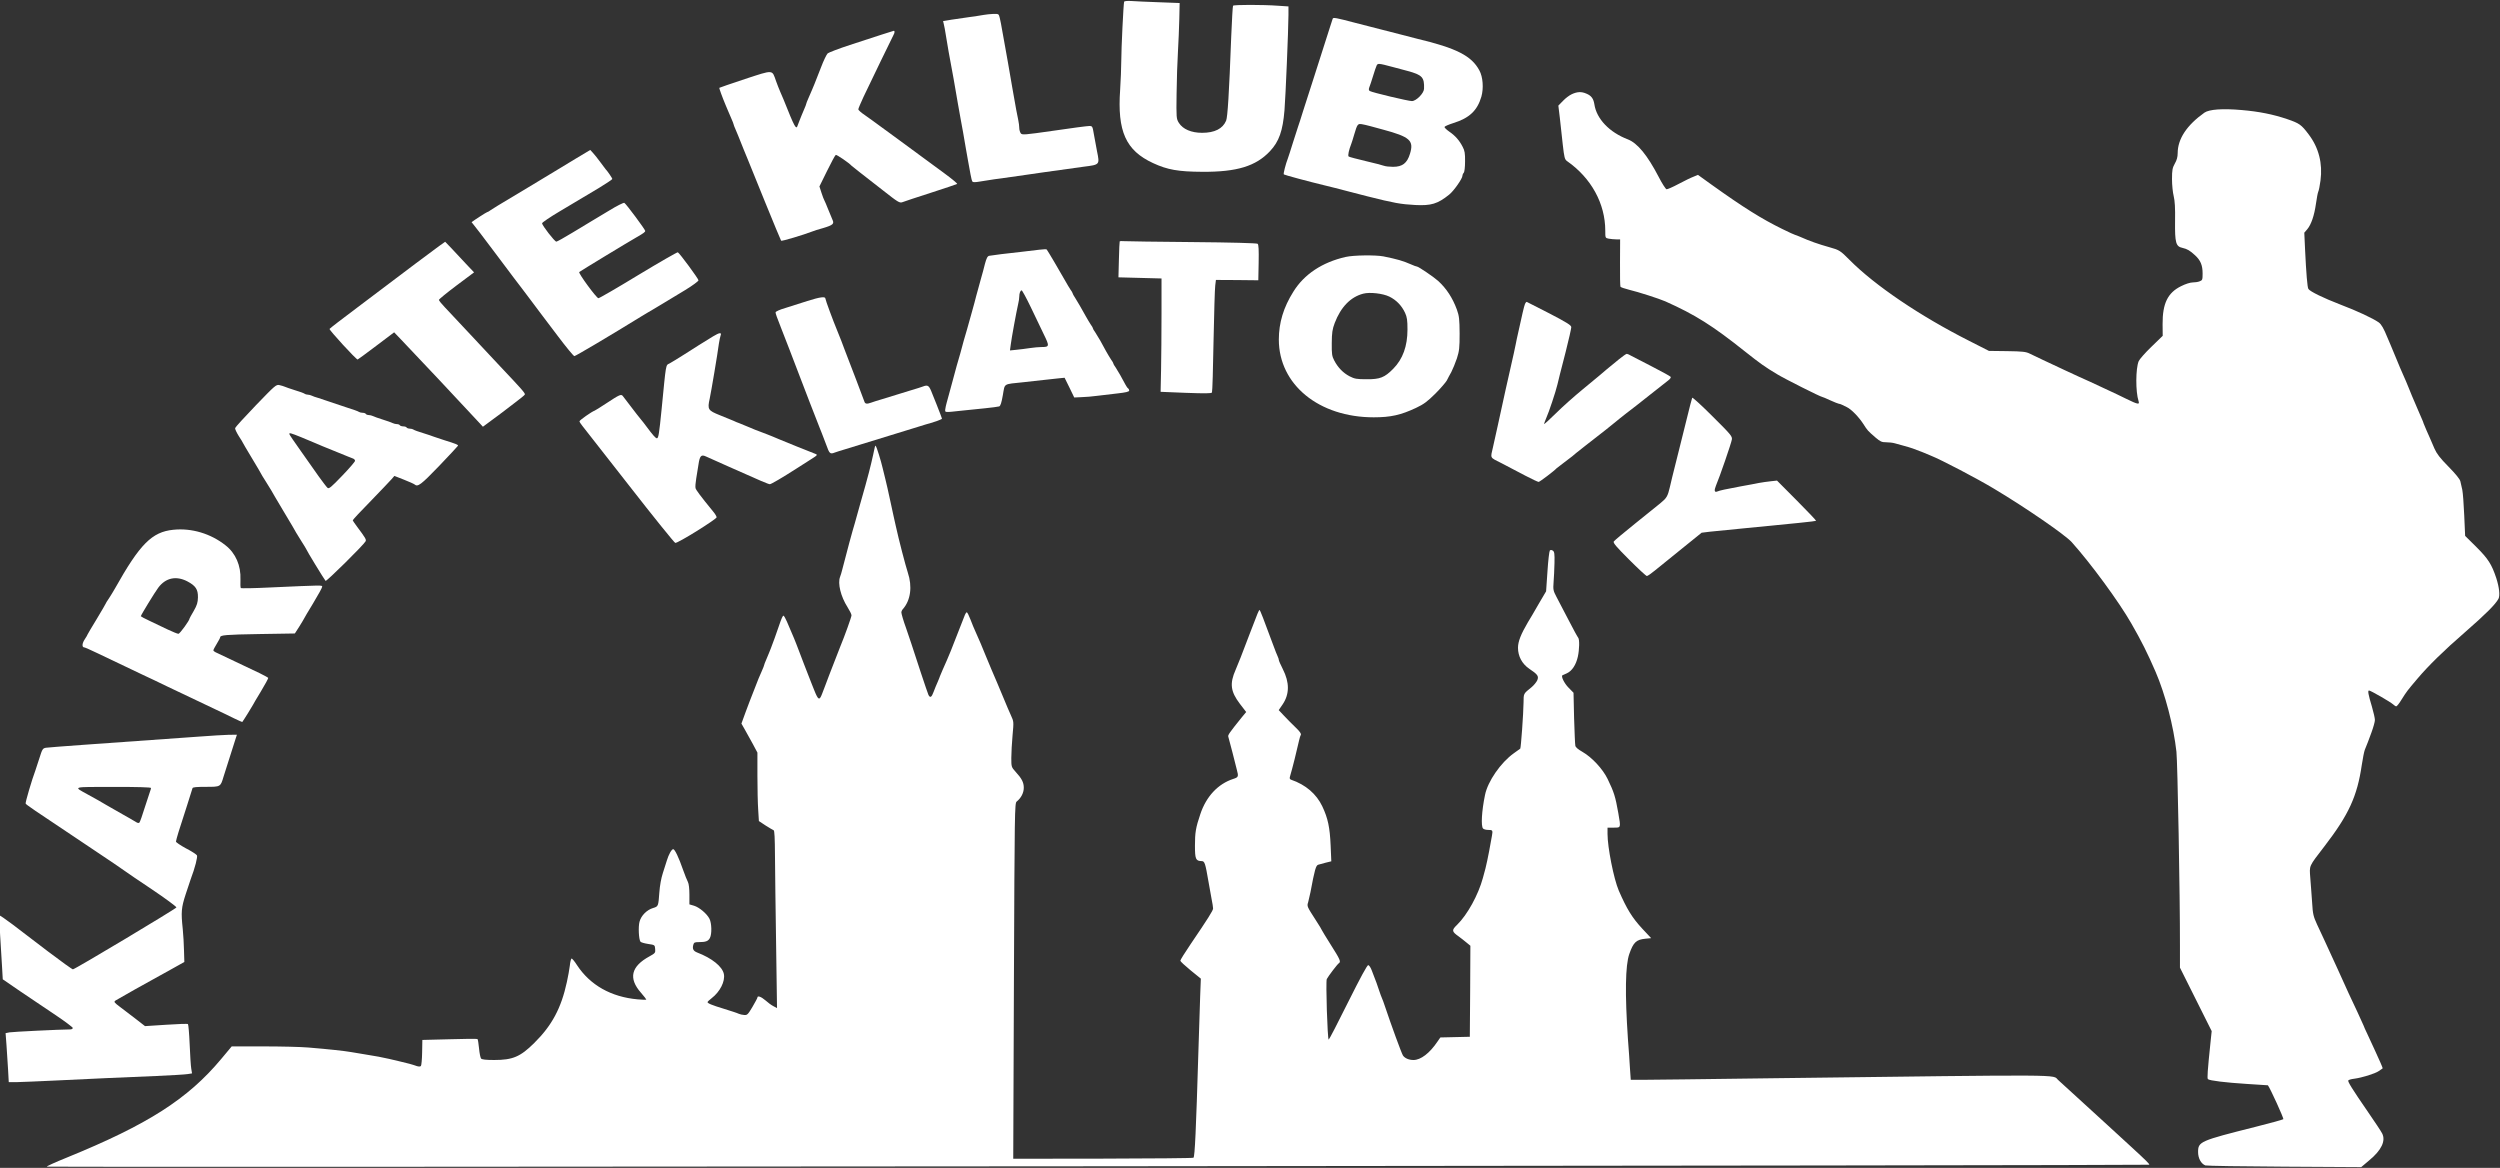 <!-- Generated by IcoMoon.io -->
<svg version="1.1" xmlns="http://www.w3.org/2000/svg" width="2192" height="1024" viewBox="0 0 2192 1024">
<rect x="0" y="0" width="2192" height="1024" fill="#333333" stroke="none"/>
<title></title>
<g id="icomoon-ignore">
</g>
<path fill="#fff" d="M985.621 1.564c-0.596 2.187-2.485 41.244-2.485 51.779 0 5.963-0.497 17.392-0.994 25.343-2.584 36.474 4.969 53.269 28.821 64.301 12.622 5.863 22.162 7.553 43.232 7.652 30.412 0.198 47.008-4.969 59.332-18.088 7.951-8.448 11.23-17.789 12.721-35.977 0.994-12.522 3.379-69.669 3.479-83.483v-7.454l-8.944-0.596c-13.616-0.994-39.058-0.994-39.654 0-0.298 0.398-0.994 12.622-1.591 27.032-1.888 50.785-3.18 70.563-4.472 73.743-2.982 7.056-10.038 10.634-21.070 10.634-9.441 0-16.895-3.18-20.374-8.746-2.187-3.578-2.286-4.274-1.987-25.542 0.099-12.025 0.696-28.623 1.193-36.772 0.497-8.249 0.994-21.169 1.193-28.821l0.298-13.913-18.386-0.696c-10.137-0.398-20.97-0.795-24.25-1.093-3.578-0.198-5.863 0.099-6.063 0.696z"></path>
<path fill="#fff" d="M862.386 13.092c-2.187 0.398-7.752 1.292-12.423 1.888-4.671 0.696-11.728 1.69-15.703 2.286l-7.355 1.193 0.696 3.081c0.398 1.591 1.093 5.168 1.49 7.951 1.391 8.845 3.479 20.87 7.056 39.754 0.795 4.571 1.49 8.149 3.777 21.864 0.497 2.683 1.591 8.944 2.485 13.913 1.591 8.249 2.286 12.522 4.571 25.839 0.497 2.683 1.391 7.553 1.888 10.634 0.596 3.18 1.49 8.348 2.087 11.429 0.497 3.081 1.292 5.963 1.789 6.46s3.081 0.398 5.764-0.099c2.683-0.497 8.647-1.391 13.317-2.087 4.671-0.596 11.131-1.49 14.411-1.987s9.541-1.391 13.913-1.987c4.373-0.596 10.833-1.591 14.411-2.087 17.392-2.485 28.126-3.975 35.679-4.969 14.212-1.789 14.013-1.69 11.628-13.517-0.696-3.677-1.888-10.236-2.683-14.51-1.292-7.553-1.292-7.652-4.274-7.652-1.591 0-15.504 1.789-30.809 4.075-26.337 3.777-27.927 3.876-29.12 2.286-0.696-0.994-1.292-3.081-1.292-4.571 0-1.591-0.398-4.771-0.894-7.056-0.894-3.777-2.087-10.535-5.168-28.026-0.497-3.279-1.391-8.249-1.888-10.933-0.497-2.782-1.391-7.652-1.888-10.933-0.596-3.279-1.69-9.541-2.485-13.913s-1.987-11.131-2.683-14.908c-0.596-3.876-1.591-8.647-2.087-10.733-0.894-3.578-0.894-3.677-5.566-3.578-2.584 0.099-6.46 0.497-8.647 0.894z"></path>
<path fill="#fff" d="M1168.488 16.472c-0.198 0.596-1.193 3.777-2.286 7.056-3.578 11.032-10.833 33.691-14.609 45.716-2.087 6.56-4.075 12.821-4.472 13.913s-2.385 7.355-4.472 13.913c-1.987 6.56-4.075 12.821-4.472 13.913s-2.385 7.355-4.472 13.913c-1.987 6.56-4.075 12.821-4.472 13.913-1.888 4.87-4.174 13.616-3.578 14.113 0.497 0.497 22.162 6.36 34.685 9.342 8.547 2.087 11.728 2.883 23.057 5.863 6.56 1.69 13.517 3.578 15.405 3.975 23.654 5.963 29.318 6.957 42.138 7.652 13.913 0.696 19.578-0.994 29.616-9.043 3.975-3.081 11.728-14.113 11.728-16.598 0-0.795 0.497-1.987 1.093-2.584 0.696-0.696 1.193-4.87 1.193-9.938 0.099-7.056-0.298-9.541-2.087-12.821-2.883-5.665-6.56-9.839-11.827-13.416-2.385-1.69-4.274-3.479-4.075-4.075s3.677-2.087 7.752-3.379c14.013-4.373 20.97-10.933 24.548-23.156 2.087-7.355 1.391-17.293-1.789-23.057-6.858-12.721-19.976-19.479-54.561-27.728-1.888-0.497-8.845-2.286-15.405-3.975s-13.715-3.578-15.901-4.075c-7.155-1.789-10.733-2.683-22.859-5.863-16.994-4.472-19.479-4.969-19.877-3.578zM1220.665 58.61c4.075 1.093 10.137 2.782 13.416 3.578 12.92 3.479 14.908 5.566 14.51 15.703-0.099 3.876-6.858 10.733-10.634 10.733-3.18 0-34.983-7.553-36.971-8.845-0.894-0.596-0.994-1.49-0.398-3.18 0.596-1.292 1.987-5.764 3.279-9.839 1.193-4.075 2.683-8.249 3.18-9.342 0.994-1.987 1.789-1.987 13.616 1.193zM1212.415 113.57c23.951 6.46 27.43 9.64 23.852 21.268-2.485 8.249-6.659 11.429-14.808 11.429-3.081 0-6.659-0.398-7.951-0.894s-8.547-2.385-16.2-4.174c-7.652-1.789-14.311-3.578-14.808-3.975-0.894-0.795 0.198-5.764 2.385-11.33 0.398-1.093 1.591-4.671 2.485-7.951 2.782-9.342 3.081-9.74 7.255-8.944 2.087 0.298 10.038 2.385 17.789 4.571z"></path>
<path fill="#fff" d="M772.94 30.386c-5.466 1.789-17.889 5.863-27.728 9.043-9.74 3.18-18.486 6.56-19.479 7.355-0.994 0.894-3.677 6.46-5.963 12.522-2.385 5.963-4.87 12.522-5.665 14.411s-1.888 4.373-2.286 5.466c-0.398 1.093-1.69 4.075-2.883 6.659s-2.087 5.068-2.087 5.367c0 0.298-0.696 2.187-1.591 4.174-0.894 2.087-1.888 4.571-2.385 5.665-0.398 1.093-1.193 3.081-1.789 4.472-0.497 1.391-1.292 3.279-1.591 4.174-1.391 4.571-2.485 2.584-12.522-22.56-0.398-1.093-1.69-3.975-2.782-6.46s-2.782-6.858-3.777-9.64c-3.578-10.137-1.789-10.038-27.131-1.789-12.225 4.075-22.362 7.553-22.56 7.752-0.298 0.298 2.485 7.951 5.566 15.306 0.596 1.292 1.391 3.279 1.888 4.472 0.497 1.292 1.789 4.373 2.982 6.957s2.087 5.068 2.087 5.367c0 0.298 0.696 2.187 1.591 4.174 0.894 2.087 1.888 4.571 2.385 5.665 0.398 1.093 1.193 3.081 1.789 4.472 0.497 1.391 1.987 4.969 3.18 7.951s2.782 6.758 3.479 8.448c0.696 1.591 7.454 18.187 14.908 36.772 7.553 18.585 14.013 34.089 14.311 34.486 0.497 0.596 19.479-5.068 27.43-8.149 1.093-0.497 5.466-1.888 9.839-3.081 8.249-2.485 9.441-3.677 7.752-7.155-0.497-1.193-2.286-5.367-3.777-9.144-1.49-3.876-3.081-7.454-3.379-7.951-0.398-0.596-1.49-3.479-2.485-6.56l-1.789-5.566 6.659-13.517c3.677-7.454 7.056-13.814 7.652-14.113 0.696-0.497 11.728 7.056 13.814 9.441 0.298 0.298 3.379 2.782 6.957 5.566s12.92 10.038 20.771 16.2c13.019 10.236 14.411 11.131 16.895 10.236 1.391-0.596 12.622-4.274 24.945-8.249s22.659-7.454 23.057-7.752c0.398-0.298-4.472-4.373-10.833-9.043-11.926-8.746-31.902-23.455-40.549-29.815-2.683-1.987-9.243-6.758-14.411-10.535-5.168-3.876-12.025-8.746-15.106-10.933-3.18-2.087-5.665-4.373-5.764-5.068 0-0.696 2.087-5.566 4.571-10.933 6.659-14.013 25.144-52.177 26.237-54.165 1.193-2.087 1.292-3.777 0.298-3.777-0.497 0.099-5.267 1.591-10.733 3.379z"></path>
<path fill="#fff" d="M1378.188 82.562c-2.187 0.994-5.764 3.677-7.852 5.963l-3.975 4.075 1.292 10.634c0.596 5.963 1.789 16.497 2.584 23.554 1.292 11.33 1.69 12.92 3.677 14.411 21.268 14.808 33.592 37.269 33.592 61.121 0 6.261 0 6.36 3.081 6.957 1.69 0.298 4.671 0.596 6.56 0.596h3.379l-0.099 20.374c-0.099 11.131 0.099 20.672 0.398 21.169s3.777 1.69 7.752 2.683c7.951 1.888 26.138 7.752 31.604 10.137 26.237 11.728 41.244 21.169 70.065 44.127 12.92 10.236 17.194 13.317 27.828 19.679 6.46 3.975 38.263 19.976 39.654 19.976 0.298 0 3.479 1.292 7.056 2.982 3.578 1.591 6.957 2.982 7.454 2.982 0.596 0 1.789 0.398 2.782 0.894 0.894 0.497 2.883 1.391 4.274 2.087 3.876 1.789 10.535 8.647 14.51 14.808 3.777 5.863 3.578 5.665 10.634 11.827 4.174 3.578 5.466 4.174 9.342 4.174 2.485 0 5.863 0.398 7.553 0.894s5.068 1.49 7.553 2.087c6.659 1.789 9.74 2.883 17.194 5.863 1.193 0.497 4.174 1.789 6.659 2.782 9.541 3.777 40.947 20.274 55.655 29.12 27.927 16.697 62.215 40.35 68.078 46.81 16.598 18.486 41.443 52.276 52.375 71.457 8.746 15.205 14.013 25.74 21.169 42.239 8.448 19.479 15.802 47.804 18.286 70.065 0.994 8.845 3.18 126.814 3.081 169.946v19.38l27.828 55.655-0.994 9.441c-2.683 25.839-3.081 32.101-2.286 32.697 1.49 1.292 15.405 2.982 34.089 4.174 10.137 0.596 18.486 1.193 18.486 1.193 1.987 2.584 14.113 29.12 13.517 29.716-0.398 0.398-11.429 3.479-24.548 6.758-48.599 12.225-50.189 12.92-50.189 22.063 0 5.466 2.584 10.236 6.36 11.728 1.193 0.398 32.499 0.894 69.469 1.093l67.184 0.398 7.056-5.963c10.733-8.845 14.609-17.094 11.33-23.554-0.894-1.789-6.46-10.236-12.324-18.684-14.311-20.771-17.989-26.834-17.392-27.828 0.298-0.497 2.683-1.193 5.267-1.49 6.758-0.894 18.088-4.373 21.567-6.758 1.69-1.093 3.081-2.087 3.279-2.286 0.198-0.099-0.795-2.584-2.087-5.466-1.391-2.982-3.479-7.652-4.671-10.336-1.193-2.782-3.975-8.647-6.063-13.119-2.187-4.571-3.876-8.348-3.876-8.647 0-0.198-2.485-5.665-5.466-12.025-3.081-6.46-6.46-13.814-7.652-16.299-2.385-5.466-5.466-12.225-9.64-21.268-1.69-3.677-4.472-9.64-6.162-13.416-1.69-3.677-4.174-9.144-5.566-12.124s-4.174-9.043-6.261-13.416c-3.279-7.155-3.777-9.144-4.373-19.38-0.497-6.261-1.093-15.901-1.591-21.367-0.795-11.528-1.69-9.441 12.522-28.026 21.169-27.529 28.623-43.729 32.598-71.060 0.894-5.863 2.087-11.926 2.683-13.416 2.385-5.764 2.782-6.957 5.764-15.007 1.69-4.571 3.081-9.541 3.081-11.131 0-1.49-1.193-6.758-2.584-11.528-3.279-10.933-3.876-14.311-2.584-14.311 1.391 0 18.783 10.038 21.070 12.124 1.093 0.994 2.286 1.789 2.782 1.789 0.596 0 2.782-2.782 4.87-6.261 4.274-6.758 4.671-7.355 13.616-17.889 9.541-11.33 23.554-25.045 41.344-40.449 18.883-16.497 27.131-24.747 29.815-29.716 1.49-2.883 0.696-10.038-1.987-18.386-3.975-11.827-6.957-16.598-17.293-26.933l-9.938-9.839-0.795-17.989c-0.398-9.839-1.193-19.877-1.69-22.362-0.596-2.485-1.292-5.863-1.69-7.454-0.398-1.888-4.075-6.46-10.436-12.92-7.454-7.553-10.336-11.33-12.324-15.901-3.975-9.342-4.174-9.64-6.858-15.703-1.391-3.18-2.584-5.963-2.584-6.162 0-0.298-0.894-2.683-2.087-5.267s-2.485-5.566-2.883-6.659c-0.398-1.093-1.789-4.174-2.883-6.758-1.193-2.683-3.479-8.050-4.969-11.926-1.591-3.975-3.975-9.64-5.367-12.622s-3.876-8.944-5.566-13.119c-1.69-4.174-3.975-9.74-5.168-12.423-1.093-2.584-2.485-5.665-2.883-6.758-3.18-7.852-5.267-11.528-7.652-13.218-5.168-3.578-18.684-9.938-33.592-15.603-14.709-5.665-26.635-11.429-28.026-13.715-0.894-1.391-1.888-13.517-2.883-34.188l-0.696-15.106 2.584-2.982c3.479-4.174 6.162-11.926 7.652-22.461 0.696-4.969 1.591-9.64 1.987-10.436 0.497-0.894 1.391-5.267 1.987-9.839 1.987-14.908-1.49-28.821-10.436-40.549-6.36-8.448-8.050-9.64-18.783-13.317-12.324-4.174-24.747-6.659-39.853-7.951-16.994-1.49-28.524-0.596-32.697 2.286-15.504 11.032-23.455 23.057-23.455 35.579 0 3.279-0.795 6.162-2.485 9.043-2.087 3.777-2.485 5.566-2.485 13.715 0 5.068 0.696 11.827 1.49 14.908 0.994 4.075 1.391 10.236 1.193 22.063-0.198 18.783 0.696 22.063 6.46 23.256 4.274 0.994 6.46 2.286 11.032 6.46 4.87 4.472 6.659 8.746 6.659 16.001 0 5.466-0.198 5.963-2.584 6.858-1.391 0.596-4.174 0.994-6.162 0.994-2.087 0-6.46 1.391-10.137 3.279-11.728 5.764-16.299 15.205-16.2 33.293l0.099 10.236-9.938 9.64c-5.466 5.267-10.436 10.933-11.131 12.622-2.683 6.46-2.782 26.734-0.099 34.983 1.093 3.279-0.596 2.982-10.933-2.087-4.87-2.385-11.827-5.764-15.405-7.355-3.578-1.69-10.833-5.068-16.2-7.553-5.466-2.485-9.938-4.571-10.137-4.571-0.099 0-5.566-2.485-12.025-5.566-6.56-3.081-15.205-7.155-19.281-9.043s-9.243-4.373-11.429-5.466c-3.379-1.69-6.36-1.987-19.877-2.187l-15.901-0.198-17.392-8.845c-43.033-21.765-82.588-48.5-104.85-70.961-7.951-8.050-9.043-8.746-17.392-11.032-9.938-2.782-17.789-5.566-25.542-9.043-2.385-0.994-4.571-1.888-4.87-1.888-0.398 0-5.367-2.286-11.23-5.168-17.989-8.845-33.493-18.486-62.115-38.958l-11.728-8.448-3.876 1.591c-2.187 0.795-8.050 3.677-13.119 6.36-4.969 2.683-9.839 4.771-10.535 4.671-0.795-0.198-3.975-5.068-6.957-10.933-9.938-19.082-18.585-29.517-26.933-32.797-16.2-6.162-27.529-17.989-29.418-30.809-0.795-4.969-2.683-7.553-7.056-9.342-4.373-1.888-7.951-1.69-12.721 0.497z"></path>
<path fill="#fff" d="M505.101 138.913c-6.858 4.174-13.715 8.348-15.405 9.342-1.591 0.994-13.517 8.149-26.337 15.901s-24.945 15.007-26.834 16.1c-1.888 1.093-4.671 2.883-6.162 3.876-1.391 1.093-2.883 1.888-3.279 1.888-0.497 0-11.728 7.255-13.416 8.647-0.198 0.198 0 0.696 0.596 1.093 0.497 0.398 10.336 13.218 21.765 28.524s21.070 28.026 21.367 28.324c0.298 0.298 3.975 5.168 8.249 10.933s8.249 11.131 8.944 11.926c0.696 0.894 7.155 9.441 14.51 19.181 7.255 9.64 13.814 17.591 14.51 17.591 0.994 0 30.61-17.492 58.637-34.785 3.876-2.286 8.348-5.068 10.038-5.963 1.69-0.994 6.162-3.677 9.938-5.963s12.124-7.355 18.585-11.23c6.36-3.876 11.628-7.752 11.628-8.547 0-1.292-16.299-23.455-18.088-24.548-0.398-0.298-16.001 8.647-34.585 19.877-18.585 11.33-34.387 20.473-35.082 20.374-1.591 0-17.789-21.964-16.796-22.958 0.596-0.596 42.635-26.138 50.487-30.61 6.063-3.479 7.355-4.472 7.355-5.466-0.099-1.292-16.697-23.654-18.286-24.548-0.596-0.398-6.758 2.683-13.517 6.858-6.858 4.075-13.715 8.249-15.405 9.243-1.591 0.994-8.944 5.367-16.299 9.839-7.255 4.373-13.715 8.050-14.411 8.050-1.49 0-12.522-14.311-12.522-16.1 0.099-0.696 6.858-5.367 15.106-10.236 22.063-13.119 22.362-13.317 34.983-20.87 6.36-3.876 11.528-7.355 11.528-7.752 0-0.696-4.571-7.355-5.963-8.647-0.298-0.298-2.286-2.982-4.472-5.963s-5.068-6.659-6.46-8.149l-2.485-2.683-12.423 7.454z"></path>
<path fill="#fff" d="M981.746 211.662c-0.198 0.398-0.497 7.652-0.696 16.1l-0.398 15.405 37.765 0.994v30.809c0 16.895-0.198 39.257-0.398 49.692l-0.398 18.883 22.063 0.894c16.796 0.596 22.362 0.596 22.958-0.298 0.398-0.696 0.994-20.97 1.391-45.12 0.497-24.151 1.093-46.114 1.49-48.698l0.596-4.87 18.585 0.099 18.585 0.198 0.298-15.504c0.198-10.933 0-15.901-0.894-16.497-0.696-0.596-23.455-1.193-57.146-1.49-30.709-0.298-57.642-0.596-59.63-0.795-2.087-0.198-3.975-0.099-4.174 0.198z"></path>
<path fill="#fff" d="M385.145 215.637c-4.571 3.279-34.785 25.94-44.028 32.996-1.888 1.391-14.311 10.833-27.529 20.771-13.317 9.938-24.349 18.486-24.647 18.982-0.497 0.894 23.256 26.834 24.647 26.834 0.198 0 7.553-5.367 16.2-11.926l15.802-11.926 6.46 6.758c11.131 11.528 53.469 56.649 67.78 72.153l3.578 3.876 7.255-5.367c4.075-2.982 8.050-5.863 8.845-6.56s5.764-4.373 10.933-8.348c5.168-3.876 9.64-7.454 9.74-7.951 0.497-1.093-2.584-4.571-21.666-24.747-7.951-8.448-20.97-22.362-28.821-30.809-7.951-8.448-16.697-17.889-19.578-20.87s-5.267-5.963-5.267-6.56c0-0.596 6.957-6.261 15.405-12.622l15.405-11.528-7.255-7.652c-3.876-4.274-9.64-10.336-12.622-13.517l-5.466-5.665-5.168 3.677z"></path>
<path fill="#fff" d="M911.581 218.917c-2.982 0.398-10.137 1.292-15.901 1.888-12.423 1.292-25.542 2.982-28.324 3.479-1.49 0.298-2.385 1.987-3.777 7.155-0.894 3.677-2.385 9.243-3.279 12.225-2.584 9.144-3.479 12.324-4.373 15.901-0.398 1.888-2.187 8.348-3.876 14.411-1.69 5.963-3.578 12.721-4.174 14.908s-1.49 5.068-1.888 6.46c-0.398 1.391-1.591 5.367-2.485 8.944s-2.087 7.553-2.485 8.944c-1.093 3.479-2.485 8.547-6.46 23.355-1.888 7.056-3.975 14.51-4.472 16.398-0.596 1.888-1.093 4.571-1.292 5.963-0.198 2.883-0.994 2.782 14.709 1.093 5.466-0.596 14.609-1.49 20.374-2.087s11.131-1.292 12.124-1.591c1.193-0.298 2.087-2.982 3.279-9.839 1.987-10.833-0.198-9.441 18.386-11.429 5.764-0.596 13.814-1.49 17.889-1.987s9.839-1.093 12.721-1.391l5.168-0.497 4.274 8.647 4.174 8.647 6.46-0.298c3.578-0.099 9.839-0.596 13.913-1.193 4.075-0.497 12.025-1.391 17.69-2.087 7.155-0.795 10.137-1.49 10.137-2.485 0-0.696-0.398-1.49-0.894-1.888-0.596-0.298-1.591-1.789-2.385-3.279-2.584-5.068-6.957-12.622-8.746-15.306-1.093-1.391-1.888-2.883-1.888-3.279s-0.795-1.888-1.888-3.279c-0.994-1.49-2.982-4.771-4.472-7.454-1.391-2.584-3.777-6.758-5.168-9.441-1.49-2.584-3.479-5.863-4.472-7.355-1.093-1.391-1.888-2.883-1.888-3.279s-0.795-1.888-1.888-3.279c-0.994-1.49-2.883-4.671-4.274-7.155-4.771-8.547-6.659-11.827-9.144-15.802-1.49-2.187-2.584-4.274-2.584-4.671 0-0.298-0.795-1.789-1.888-3.18-0.994-1.49-2.883-4.671-4.274-7.155-5.068-9.043-15.901-27.331-16.497-27.927-0.398-0.298-3.18-0.198-6.162 0.198zM903.729 269.205c3.876 8.149 9.043 18.883 11.528 24.051 5.068 10.336 4.969 11.032-2.187 11.032-2.187 0-6.659 0.398-9.938 0.894s-8.547 1.193-11.728 1.49l-5.863 0.596 0.696-5.168c0.696-5.665 4.87-28.424 6.46-35.381 0.596-2.286 0.994-5.267 0.994-6.56 0-3.081 0.994-5.566 2.087-5.566 0.497 0 4.075 6.56 7.951 14.609z"></path>
<path fill="#fff" d="M1179.917 225.277c-20.573 4.671-36.474 15.205-45.916 30.511-8.647 13.715-12.721 27.331-12.721 41.94 0 39.455 35.082 68.177 83.184 68.177 14.908 0 23.753-1.987 37.070-8.249 6.957-3.279 9.938-5.566 16.994-12.522 4.671-4.671 9.144-9.938 10.038-11.528 0.795-1.69 2.584-4.969 3.975-7.454 1.292-2.485 3.479-7.852 4.87-11.926 2.087-6.56 2.385-9.243 2.385-21.864-0.099-12.622-0.398-15.205-2.385-20.87-3.777-10.236-9.043-18.386-16.398-25.144-3.578-3.279-17.293-12.622-18.585-12.622-0.497 0-2.782-0.795-5.168-1.888-7.255-3.18-12.124-4.571-24.349-7.056-6.957-1.292-26.138-1.093-32.996 0.497zM1218.18 260.062c6.063 2.982 10.833 7.852 13.814 14.311 1.69 3.677 2.087 6.46 2.087 14.51 0 14.609-4.075 25.94-12.522 34.486-7.553 7.652-11.628 9.243-23.256 9.144-8.746 0-10.535-0.298-15.007-2.584-5.665-2.982-10.236-7.652-13.517-14.013-1.888-3.578-2.187-5.665-2.087-15.106 0.099-9.144 0.497-12.025 2.584-17.591 5.367-14.013 13.913-22.859 25.045-25.74 5.665-1.49 17.194-0.198 22.859 2.584z"></path>
<path fill="#fff" d="M707.843 263.938c-5.764 1.888-14.311 4.571-19.082 6.063-5.168 1.49-8.746 3.18-8.746 3.876 0 1.093 1.193 4.472 4.969 14.013 0.398 1.093 1.987 5.068 3.479 8.944 1.49 3.777 3.081 7.852 3.479 8.944 0.497 1.093 4.472 11.628 8.944 23.355s8.547 22.362 9.043 23.554c1.391 3.479 5.764 14.609 8.845 22.659 0.398 1.093 1.193 3.081 1.789 4.472s2.286 5.963 3.876 10.137c2.782 7.852 3.379 8.448 7.454 6.858 1.292-0.497 5.665-1.888 9.74-3.081 4.075-1.292 9.938-3.081 12.92-3.975s8.845-2.683 12.92-3.975c4.075-1.292 9.938-3.081 12.92-3.975s8.845-2.683 12.92-3.975c4.075-1.292 9.938-3.081 12.92-3.975 2.982-0.994 7.454-2.286 9.938-2.982 3.578-0.994 6.957-2.187 9.74-3.578 0.198-0.099-1.987-5.764-4.771-12.821-0.497-1.093-2.087-5.267-3.677-9.144-2.883-7.553-3.777-8.149-8.448-6.36-1.292 0.497-5.665 1.888-9.74 3.081-4.075 1.292-9.938 3.081-12.92 3.975s-8.845 2.683-12.92 3.975c-4.075 1.193-8.448 2.584-9.74 3.081-3.479 1.292-5.168 1.093-5.764-0.894-1.093-3.18-12.225-32.399-17.293-45.419-0.497-1.093-1.789-4.671-2.982-7.951-1.292-3.279-2.883-7.355-3.578-8.944-3.677-8.845-10.336-26.834-10.336-28.026 0-2.087-4.571-1.49-15.901 2.087z"></path>
<path fill="#fff" d="M1337.043 266.72c-0.795 1.987-2.385 8.845-6.162 26.138-0.497 2.187-1.391 6.162-1.888 8.944-1.093 5.367-1.888 9.043-4.472 20.374-2.385 10.236-3.081 13.616-4.373 19.38-2.286 10.436-6.261 28.92-7.056 32.3-0.398 1.888-1.292 5.963-1.987 8.944s-1.591 7.056-1.987 8.944c-2.385 10.634-3.279 8.944 7.652 14.51 5.367 2.782 14.609 7.652 20.473 10.733s11.23 5.566 11.827 5.566c0.894 0 13.814-9.74 15.703-11.926 0.298-0.298 3.18-2.485 6.46-4.969 6.758-5.068 9.144-6.957 10.833-8.547 0.596-0.497 4.274-3.379 8.050-6.36 14.013-10.833 24.846-19.38 26.834-21.169 1.093-0.994 5.168-4.174 8.944-7.155 3.876-2.883 13.019-10.038 20.473-16.001s14.808-11.728 16.398-12.92c1.49-1.093 2.485-2.485 2.087-3.081-0.298-0.497-7.454-4.472-15.802-8.746s-16.598-8.547-18.486-9.541c-1.789-1.093-3.677-1.888-4.174-1.888-0.596 0-3.578 2.087-6.758 4.671-7.056 5.665-16.398 13.517-17.094 14.212-0.298 0.298-6.758 5.665-14.411 11.926s-18.486 15.901-24.051 21.467c-5.665 5.566-10.236 9.74-10.236 9.243s0.894-2.782 1.888-5.168c2.286-4.969 8.348-23.156 9.839-29.517 1.49-6.261 1.69-7.155 7.255-28.722 2.683-10.634 4.87-20.274 4.87-21.467 0-1.69-3.479-3.876-19.082-12.025-10.436-5.367-19.38-9.938-19.877-10.137-0.398-0.198-1.193 0.696-1.69 1.987z"></path>
<path fill="#fff" d="M625.355 294.846c-10.236 6.261-15.405 9.541-25.343 15.901-5.466 3.479-11.33 7.056-13.019 7.951-3.379 1.69-2.883-0.696-6.858 39.754-2.187 21.964-2.782 25.839-4.174 25.839-1.093 0-3.479-2.683-9.243-10.436-1.391-1.888-3.578-4.771-4.969-6.36-1.391-1.69-5.267-6.56-8.448-10.833-3.279-4.274-6.56-8.547-7.155-9.342-1.49-1.987-2.683-1.49-15.205 6.758-4.671 3.081-8.944 5.764-9.541 5.963-2.782 0.994-13.317 8.448-13.317 9.342 0 0.497 1.093 2.286 2.485 3.975 1.292 1.591 19.877 25.343 41.244 52.673 21.268 27.331 39.455 49.792 40.25 49.99 2.087 0.497 36.176-20.771 36.275-22.461 0-0.696-1.292-2.982-2.982-4.969-11.628-14.212-15.007-18.883-15.504-20.573-0.298-1.193 0-4.969 0.596-8.448 0.596-3.578 1.49-9.144 1.987-12.324 1.093-7.553 2.385-8.944 6.46-7.056 1.69 0.795 5.466 2.485 8.448 3.777 2.982 1.391 7.752 3.479 10.436 4.671 30.212 13.517 35.977 15.901 37.269 15.901 1.093 0 10.933-5.764 22.859-13.416 3.578-2.286 9.342-5.963 12.92-8.249 6.162-3.876 6.261-4.075 3.975-4.969-6.162-2.385-28.722-11.429-31.803-12.821-1.888-0.795-4.472-1.888-5.665-2.385-1.292-0.497-3.279-1.292-4.472-1.789-1.292-0.497-4.274-1.69-6.758-2.584s-6.063-2.286-7.951-3.18c-3.578-1.49-6.162-2.584-10.137-4.174-1.292-0.398-3.379-1.292-4.771-1.987-1.391-0.596-6.758-2.782-11.926-4.87-10.634-4.274-11.131-5.068-9.043-14.609 1.193-5.466 6.957-39.554 8.050-48.201 0.497-2.982 1.093-6.162 1.49-7.056 1.193-2.982-0.894-2.782-6.46 0.596z"></path>
<path fill="#fff" d="M224.242 355.47c-9.74 10.137-17.889 19.082-18.088 19.877s1.292 3.876 3.18 6.957c1.987 2.982 3.578 5.665 3.578 5.863s3.578 6.261 7.951 13.517c4.373 7.255 7.951 13.317 7.951 13.517s1.987 3.479 4.472 7.355c2.485 3.876 4.472 7.155 4.472 7.255 0 0.198 4.969 8.547 10.933 18.585 6.063 10.038 10.933 18.386 10.933 18.585 0 0.099 1.987 3.379 4.472 7.255s4.472 7.155 4.472 7.355c0 0.696 15.901 26.734 16.895 27.728 0.696 0.795 33.194-31.306 35.082-34.685 0.795-1.49-0.099-2.982-7.454-12.821-2.087-2.782-3.777-5.267-3.777-5.665s7.056-8.050 15.802-16.895c8.647-8.944 16.796-17.492 18.187-19.082l2.485-2.883 8.348 3.279c4.571 1.789 8.746 3.677 9.342 4.174 2.782 2.485 5.566 0.398 21.467-16.1 8.944-9.342 16.398-17.392 16.598-17.789 0.298-0.894-1.69-1.69-12.225-4.969-3.777-1.193-7.852-2.584-8.944-2.982-1.093-0.497-5.367-1.888-9.441-3.18-4.075-1.193-7.852-2.584-8.448-3.081-0.497-0.398-1.888-0.795-3.081-0.795-1.292 0-2.584-0.497-2.883-0.994-0.298-0.596-1.69-0.994-2.982-0.994s-2.683-0.497-2.982-0.994c-0.298-0.596-1.49-0.994-2.584-0.994-0.994 0-2.683-0.398-3.677-0.894-0.894-0.497-4.771-1.888-8.647-3.081-3.777-1.193-7.752-2.584-8.647-3.081-0.994-0.497-2.683-0.894-3.677-0.894-1.093 0-2.286-0.497-2.584-0.994-0.298-0.596-1.591-0.994-2.883-0.994-1.193 0-2.584-0.398-3.18-0.795-0.497-0.497-5.566-2.286-11.33-4.075-5.764-1.888-12.622-4.174-15.405-5.168-2.683-0.894-6.758-2.286-8.944-2.982-2.187-0.596-4.771-1.49-5.665-1.987-0.994-0.497-2.584-0.894-3.578-0.894s-2.187-0.398-2.683-0.795c-0.596-0.497-4.373-1.888-8.448-3.081-4.075-1.292-8.149-2.683-8.944-3.081-0.894-0.398-2.883-0.994-4.571-1.391-2.982-0.696-3.777 0.099-20.87 17.789zM264.195 383.397c4.87 1.987 10.634 4.373 12.821 5.367s8.647 3.677 14.411 5.963c5.764 2.286 11.827 4.771 13.416 5.466 1.69 0.696 3.777 1.49 4.771 1.888 0.894 0.298 1.69 1.193 1.69 1.987 0 0.696-5.068 6.659-11.33 13.119-9.74 10.137-11.528 11.628-12.821 10.535-0.894-0.795-4.274-5.267-7.652-9.938-3.279-4.771-10.436-14.908-15.901-22.56s-9.938-14.212-9.938-14.709c0-1.193 1.193-0.894 10.535 2.883z"></path>
<path fill="#fff" d="M1483.734 348.713c-0.198 0.398-2.584 9.243-5.068 19.679-2.584 10.336-5.068 20.473-5.566 22.362s-2.087 8.149-3.479 13.913c-1.391 5.764-2.982 12.025-3.479 13.913s-1.391 5.665-1.987 8.448c-1.888 8.149-2.883 9.74-8.249 14.113-2.883 2.286-13.019 10.436-22.56 18.187-9.541 7.652-17.789 14.609-18.386 15.405-0.795 1.193 2.187 4.671 13.416 15.901 7.951 7.951 14.908 14.411 15.603 14.411s3.777-2.187 6.957-4.771c3.18-2.584 13.715-11.131 23.455-18.982l17.591-14.212 7.255-0.894c3.876-0.398 16.598-1.69 28.026-2.782 46.611-4.472 64.599-6.36 65.096-6.758 0.198-0.198-7.355-8.249-16.895-17.789l-17.392-17.492-5.466 0.596c-2.982 0.298-7.652 0.994-10.436 1.49-2.683 0.596-9.839 1.888-15.901 2.982-13.416 2.485-18.386 3.578-20.473 4.472-2.584 1.093-2.982-0.795-1.292-4.969 3.18-7.355 13.616-37.666 14.013-40.648 0.398-2.782-0.994-4.373-16.895-20.175-9.541-9.541-17.591-16.895-17.889-16.398z"></path>
<path fill="#fff" d="M767.076 391.845c-0.198 0.795-0.894 4.075-1.591 7.355s-2.286 9.938-3.578 14.908c-2.683 10.137-2.982 11.23-7.852 28.324-1.888 6.858-3.975 14.212-4.571 16.398s-1.49 5.068-1.888 6.46c-0.696 2.087-3.876 14.113-9.144 34.288-0.497 2.187-1.391 4.969-1.888 6.261-2.187 5.665 0.596 17.194 6.56 26.535 1.888 2.982 3.479 6.162 3.479 7.155 0 1.391-5.963 18.088-9.938 27.628-0.398 1.093-1.987 5.068-3.479 8.944-1.49 3.777-3.081 7.852-3.479 8.944-0.497 1.093-1.69 4.472-2.883 7.454-1.093 2.982-2.584 6.758-3.18 8.448-0.696 1.591-1.888 4.969-2.782 7.255-2.385 6.36-3.379 5.863-6.957-3.081-0.596-1.49-1.49-3.677-1.987-4.969-0.497-1.193-2.087-5.367-3.578-9.144-1.49-3.876-3.081-7.852-3.479-8.944-0.497-1.093-2.286-5.764-3.975-10.436-1.789-4.671-3.777-9.938-4.571-11.728-2.087-4.87-3.975-9.144-6.36-14.908-1.193-2.782-2.584-5.168-2.982-5.168-0.696 0-1.789 2.485-3.876 8.647-1.591 4.771-6.162 17.591-7.155 19.877-0.497 1.292-1.292 3.279-1.789 4.472-0.497 1.292-1.591 3.876-2.485 5.963-0.894 1.987-1.591 3.876-1.591 4.174s-0.894 2.782-2.087 5.367c-1.193 2.584-2.485 5.566-2.883 6.659s-2.385 5.963-4.274 10.933c-1.987 4.87-5.168 13.317-7.155 18.684l-3.578 9.839 2.883 5.068c1.591 2.883 4.771 8.547 7.056 12.721l4.075 7.652v20.175c0 11.131 0.298 24.647 0.696 30.113l0.596 9.74 5.863 3.876c3.279 2.087 6.36 3.876 7.056 4.174 0.795 0.198 1.093 6.858 1.193 22.659 0.099 12.225 0.497 47.208 0.994 77.818l0.795 55.456-3.18-1.69c-1.789-0.894-4.87-3.18-6.957-5.068-3.677-3.18-7.056-4.472-7.056-2.485 0 0.497-1.987 4.174-4.373 8.249-3.876 6.56-4.571 7.255-7.155 7.056-1.591-0.099-3.777-0.596-4.87-1.093-1.093-0.596-6.659-2.385-12.423-4.174-11.429-3.479-14.908-4.969-14.908-6.063 0-0.298 1.591-1.888 3.578-3.379 7.355-5.665 12.025-14.808 10.733-21.268-1.391-6.56-10.336-13.814-23.554-18.883-3.18-1.292-4.174-3.081-3.279-6.56 0.596-2.187 1.193-2.485 4.87-2.485 6.063 0 8.249-0.795 9.74-3.677 1.789-3.379 1.591-12.92-0.398-16.796-2.286-4.472-8.944-10.038-13.517-11.429l-4.075-1.193v-8.547c0-5.168-0.497-9.541-1.292-11.032-0.795-1.391-2.584-6.063-4.174-10.436-3.975-11.429-7.355-18.386-8.746-18.386s-3.975 4.671-5.566 9.938c-0.596 1.888-2.187 6.858-3.479 10.933-1.49 4.472-2.683 11.23-3.081 16.895-0.894 12.324-0.894 12.423-5.466 13.814-5.466 1.591-10.535 6.659-11.926 12.025-1.193 4.274-0.696 15.306 0.795 17.492 0.398 0.596 3.379 1.49 6.659 1.987 5.963 0.894 5.963 0.894 6.261 4.472 0.298 3.279 0 3.677-4.87 6.36-16.299 8.845-18.783 19.281-7.553 32.001 2.584 2.982 4.671 5.665 4.671 5.963s-3.479 0.198-7.652-0.198c-23.256-2.087-41.642-12.522-53.071-29.915-2.187-3.479-4.472-6.162-4.87-5.863-0.497 0.298-1.193 3.081-1.49 6.261-0.398 3.081-1.49 9.541-2.584 14.311-4.969 22.958-13.119 38.163-28.623 53.469-12.225 12.124-18.883 14.908-35.082 14.908-7.255 0-10.833-0.398-11.528-1.292-0.596-0.696-1.391-4.671-1.789-8.944s-0.994-7.951-1.391-8.149c-0.497-0.298-11.528-0.198-24.548 0.198l-23.753 0.596-0.198 10.933c-0.099 6.063-0.596 11.429-1.093 11.926-0.596 0.596-1.987 0.596-3.777 0-3.18-1.193-8.647-2.683-15.703-4.274-2.683-0.596-6.56-1.49-8.448-1.987-4.571-1.093-12.821-2.683-21.367-3.975-3.777-0.596-9.144-1.49-11.926-1.987-5.665-0.994-19.281-2.485-37.269-3.975-6.858-0.596-24.747-0.994-39.853-0.994h-27.529l-9.043 10.833c-29.418 35.281-64.401 57.642-135.56 86.663-10.336 4.174-18.187 7.752-17.392 7.951 2.087 0.696 1842.677-0.994 1843.273-1.69 0.497-0.497-2.485-3.479-15.802-15.703-2.485-2.286-12.721-11.628-22.859-20.97-10.137-9.243-23.057-21.070-28.821-26.337-5.764-5.168-11.33-10.236-12.423-11.33-5.267-4.87 12.92-4.771-250.448-1.49-57.941 0.795-109.621 1.391-114.789 1.391h-9.441l-0.696-9.938c-0.298-5.466-1.093-17.094-1.789-25.839-2.683-39.754-2.286-64.599 1.193-74.538 3.578-10.236 6.063-12.622 14.113-13.416l5.068-0.497-7.652-8.149c-9.043-9.74-13.715-17.392-20.771-33.592-4.373-10.236-9.839-37.866-9.839-49.592v-5.566h5.466c6.36 0 6.261 0.398 3.975-12.821-2.584-14.609-3.777-18.286-9.342-29.815-4.274-8.845-13.814-19.082-22.162-23.852-3.677-2.087-5.963-3.975-6.162-5.367-0.298-1.193-0.696-12.124-1.093-24.25l-0.497-22.162-4.373-4.472c-3.677-3.677-6.758-9.938-5.367-10.833 0.099-0.099 1.987-0.894 3.975-1.789 4.472-2.087 7.951-7.355 9.541-14.51 1.391-6.261 1.591-15.306 0.298-16.697-0.497-0.497-4.274-7.355-8.348-15.306s-8.845-17.094-10.634-20.374c-2.883-5.466-3.081-6.46-2.584-12.92 0.298-3.876 0.696-11.429 0.795-16.796 0.198-8.348-0.099-10.038-1.49-10.933-1.093-0.696-1.987-0.696-2.584-0.099-0.497 0.596-1.49 8.845-2.087 18.386l-1.193 17.392-6.659 11.33c-3.578 6.261-7.752 13.416-9.342 15.901-6.063 10.336-8.647 16.796-8.647 22.262 0 7.454 3.578 14.113 9.839 18.386 7.553 5.068 8.547 6.56 7.056 10.137-0.696 1.591-2.883 4.274-4.87 5.963-7.454 6.063-7.056 5.367-7.155 13.715-0.099 9.342-2.286 39.754-2.883 40.25-0.298 0.198-2.883 1.987-5.665 4.075-11.429 8.149-22.859 24.647-25.243 36.574-2.883 13.814-3.677 27.43-1.69 29.418 0.696 0.696 2.584 1.193 4.274 1.193 4.174 0 4.373 0.298 3.479 5.267-0.497 2.286-1.591 8.448-2.485 13.616-0.994 5.168-2.385 11.926-3.18 14.908s-1.789 6.758-2.286 8.448c-3.975 14.709-13.616 32.201-22.56 40.947-4.969 4.771-4.771 5.863 1.391 10.236 1.888 1.391 4.969 3.777 6.858 5.367l3.379 2.782-0.198 39.952-0.298 39.853-25.839 0.596-2.485 3.578c-6.858 10.236-14.709 16.2-21.070 16.2-4.075 0-7.652-1.591-9.243-3.975-1.292-2.087-10.038-25.94-16.001-43.729-0.795-2.485-1.888-5.367-2.385-6.46s-1.591-3.975-2.385-6.46c-0.795-2.485-1.888-5.566-2.385-6.957-1.093-2.683-1.591-4.075-4.174-10.933-0.894-2.485-2.286-4.571-3.081-4.671-0.894-0.198-6.758 10.634-17.69 32.499-8.944 18.088-16.598 32.797-16.994 32.797-1.093 0-2.683-50.884-1.69-53.071 1.193-2.385 9.441-13.317 10.733-14.013 1.789-1.193 0.795-3.479-7.056-15.802-4.373-6.957-7.951-12.821-7.951-13.019 0-0.298-2.385-4.274-5.367-8.845-7.752-12.025-7.852-12.124-6.659-15.802 0.497-1.789 1.391-5.665 1.987-8.647 3.677-19.679 4.771-23.654 6.858-24.151 0.894-0.298 3.876-1.093 6.56-1.789l4.87-1.193-0.596-14.013c-0.696-15.802-2.385-23.753-7.255-34.089-5.168-10.933-14.609-19.082-27.43-23.455-1.292-0.497-1.49-1.193-0.795-3.379 1.591-5.068 6.261-23.753 7.852-31.207 0.398-1.888 1.093-4.075 1.49-4.771 0.596-0.795-0.994-3.081-4.472-6.36-2.982-2.883-7.553-7.454-10.137-10.236l-4.771-5.068 3.479-5.068c6.063-9.043 6.063-19.181 0.099-30.908-1.888-3.777-3.479-7.255-3.479-7.951 0-0.596-0.398-1.888-0.894-2.883-0.497-0.894-2.485-5.963-4.373-11.131-7.951-21.567-11.131-29.815-11.628-29.815-0.596 0-1.391 1.789-8.448 20.374-7.255 19.082-10.236 26.834-12.522 32.001-5.367 12.124-4.472 19.082 3.677 29.815l5.566 7.255-3.876 4.671c-10.733 13.317-12.324 15.603-11.827 16.895 0.298 0.795 1.888 6.858 3.578 13.517s3.479 13.715 3.975 15.703c1.591 5.764 1.292 6.46-3.18 7.852-13.416 4.373-23.753 15.405-28.92 31.008-3.975 11.728-4.671 16.1-4.671 27.529 0 11.728 0.696 13.416 5.764 13.517 2.782 0 3.279 1.591 6.162 18.386 0.696 4.075 1.888 10.535 2.584 14.411 0.795 3.777 1.391 7.752 1.391 8.746 0 1.789-4.274 8.547-19.778 31.405-4.969 7.355-9.043 13.814-8.944 14.411 0 0.596 4.075 4.373 9.043 8.448l8.944 7.255-0.596 15.603c-0.298 8.547-0.994 30.908-1.591 49.792-1.987 66.388-3.081 90.937-4.274 91.632-0.596 0.398-36.474 0.696-79.606 0.795l-78.414 0.099 0.596-155.834c0.596-149.473 0.696-155.834 2.385-157.325 3.975-3.18 6.261-7.752 6.261-12.124 0-4.671-1.69-8.050-7.355-14.212-3.479-3.876-3.578-4.174-3.578-11.926 0-4.373 0.497-13.317 1.093-19.877 1.093-11.827 1.093-12.025-1.391-17.392-1.391-2.982-4.174-9.541-6.162-14.411-3.777-9.043-8.547-20.473-10.933-25.839-0.696-1.69-2.982-7.056-4.969-11.926-4.075-10.038-5.168-12.622-8.647-20.374-1.391-2.982-3.578-8.249-4.87-11.728-1.292-3.379-2.683-6.162-3.18-6.162-0.398 0-1.093 0.994-1.591 2.187-12.821 33.095-13.715 35.182-19.578 48.3-1.292 2.883-2.385 5.466-2.385 5.665 0 0.298-0.894 2.385-1.888 4.771-1.093 2.286-2.683 6.36-3.677 8.944-1.69 4.671-2.982 5.466-4.472 2.584-0.398-0.795-3.379-9.64-6.758-19.778-6.162-18.982-11.728-35.778-13.019-39.257-1.987-5.367-3.975-12.124-3.975-13.317 0-0.795 0.596-2.187 1.391-2.982 6.758-7.652 8.348-19.778 4.274-31.902-2.087-6.46-7.852-28.524-10.634-41.244-0.497-2.187-1.292-5.963-1.888-8.448-0.497-2.485-1.69-7.852-2.584-11.926-2.286-10.634-3.479-15.901-4.472-19.877-0.497-1.888-1.591-6.46-2.485-10.137-1.49-6.56-5.367-18.783-6.063-19.578-0.198-0.198-0.497 0.198-0.795 0.994z"></path>
<path fill="#fff" d="M151.99 464.495c-18.783 1.888-29.318 12.522-51.183 51.48-1.391 2.485-3.777 6.36-5.267 8.647-1.591 2.286-2.883 4.373-2.883 4.671 0 0.198-3.578 6.36-7.951 13.616-4.373 7.155-7.951 13.218-7.951 13.416 0 0.298-1.093 2.187-2.485 4.274-2.385 3.578-2.584 7.056-0.298 7.056 0.497 0 5.466 2.187 11.032 4.87 17.194 8.249 30.61 14.609 40.449 19.281 5.168 2.385 14.609 6.858 20.87 9.938 15.007 7.155 31.107 14.808 42.239 20.075 4.969 2.286 12.225 5.863 16.299 7.852s7.454 3.479 7.553 3.379c0.795-0.894 9.441-14.808 9.441-15.106 0-0.198 3.081-5.466 6.858-11.628 3.777-6.261 6.659-11.628 6.46-11.926-0.198-0.398-3.578-2.187-7.553-4.174-9.938-4.771-33.393-15.901-37.269-17.69-1.789-0.696-3.279-1.789-3.279-2.286s1.292-3.081 2.982-5.764c1.591-2.584 2.982-5.168 2.982-5.665 0-1.987 4.771-2.385 34.486-2.883l31.008-0.497 4.075-6.36c2.187-3.479 3.975-6.56 3.975-6.659 0-0.198 3.578-6.261 7.951-13.416 4.373-7.255 7.951-13.715 7.951-14.51 0-1.49 1.093-1.49-45.518 0.596-13.814 0.696-25.443 0.894-25.839 0.497-0.298-0.398-0.497-3.777-0.298-7.454 0.497-12.124-4.174-23.057-13.119-30.014-12.92-10.236-29.716-15.306-45.716-13.616zM164.214 509.714c7.355 3.876 9.441 7.056 9.342 14.013-0.099 4.571-0.795 6.858-3.677 11.926-2.087 3.479-3.677 6.46-3.677 6.659 0 1.69-8.547 13.416-9.74 13.416-0.894 0-5.168-1.789-9.64-3.876-4.373-2.087-11.429-5.466-15.603-7.454-4.274-1.987-7.752-3.876-7.752-4.075 0-0.894 12.324-21.070 15.306-25.045 6.46-8.647 15.603-10.634 25.443-5.566z"></path>
<path fill="#fff" d="M175.643 645.771c-17.789 1.292-55.257 3.975-103.36 7.355-15.802 1.093-30.212 2.286-31.902 2.485-2.883 0.497-3.279 0.994-5.863 9.243-1.49 4.771-3.081 9.541-3.479 10.634-2.982 7.852-9.043 28.424-8.547 29.12 0.696 1.093 5.367 4.373 51.779 35.281 19.679 13.119 35.977 24.151 36.275 24.548 0.298 0.298 10.436 7.255 22.56 15.306 12.124 8.149 21.765 15.306 21.567 15.901-0.596 1.292-89.048 54.264-90.737 54.264-0.696 0-10.436-7.056-21.765-15.603-11.33-8.647-25.443-19.38-31.405-23.951-5.963-4.472-11.032-7.951-11.33-7.752-0.198 0.298 0.099 8.249 0.696 17.69s1.292 21.964 1.69 27.828l0.596 10.535 15.504 10.634c8.647 5.764 22.362 15.106 30.709 20.672s15.106 10.733 15.205 11.33c0 0.696-0.994 1.292-2.187 1.292-9.938 0.099-50.586 2.087-53.269 2.584l-3.479 0.696 0.795 10.535c0.398 5.764 0.994 15.405 1.391 21.467l0.596 10.933h7.454c4.075-0.099 19.082-0.696 33.293-1.391 32.996-1.591 58.537-2.782 88.452-3.975 13.119-0.596 25.542-1.292 27.728-1.69l3.777-0.596-0.696-4.174c-0.398-2.187-0.994-11.827-1.391-21.268s-1.093-17.392-1.49-17.789c-0.298-0.398-8.944-0.099-19.181 0.596l-18.486 1.193-8.050-6.261c-4.472-3.379-10.634-8.149-13.814-10.535-5.267-3.975-5.665-4.472-3.975-5.665 1.789-1.193 27.529-15.703 49.493-27.728l10.833-6.063-0.298-9.938c-0.099-5.466-0.596-14.013-1.093-18.883-1.591-15.007-1.292-18.684 2.584-30.61 1.987-6.162 3.975-12.025 4.373-13.119 3.777-9.938 6.261-19.679 5.466-20.97-0.596-0.894-4.87-3.677-9.74-6.162-4.771-2.584-8.647-5.267-8.647-5.863 0-0.696 1.093-4.472 2.286-8.448 3.777-11.528 11.827-36.971 12.225-38.362 0.198-0.894 3.479-1.193 11.728-1.193 12.92 0 12.821 0.099 15.504-8.944 1.292-4.174 8.845-27.927 10.833-34.089l0.894-2.683-7.553 0.099c-4.274 0.099-15.205 0.795-24.548 1.49zM132.411 690.891c0 0.497-0.398 1.888-0.894 3.18s-2.584 7.652-4.671 14.212c-1.987 6.56-4.075 12.324-4.571 12.92s-1.591 0.497-2.982-0.398c-1.093-0.696-3.578-2.087-5.367-3.18-1.888-0.994-4.969-2.782-6.858-3.876s-5.068-2.883-6.957-3.975c-1.888-1.093-5.068-2.883-6.957-3.975s-5.168-2.982-7.155-4.174c-2.087-1.093-6.261-3.479-9.342-5.168-12.522-6.957-14.212-6.46 22.758-6.46 20.274-0.099 32.996 0.298 32.996 0.894z"></path>
</svg>
